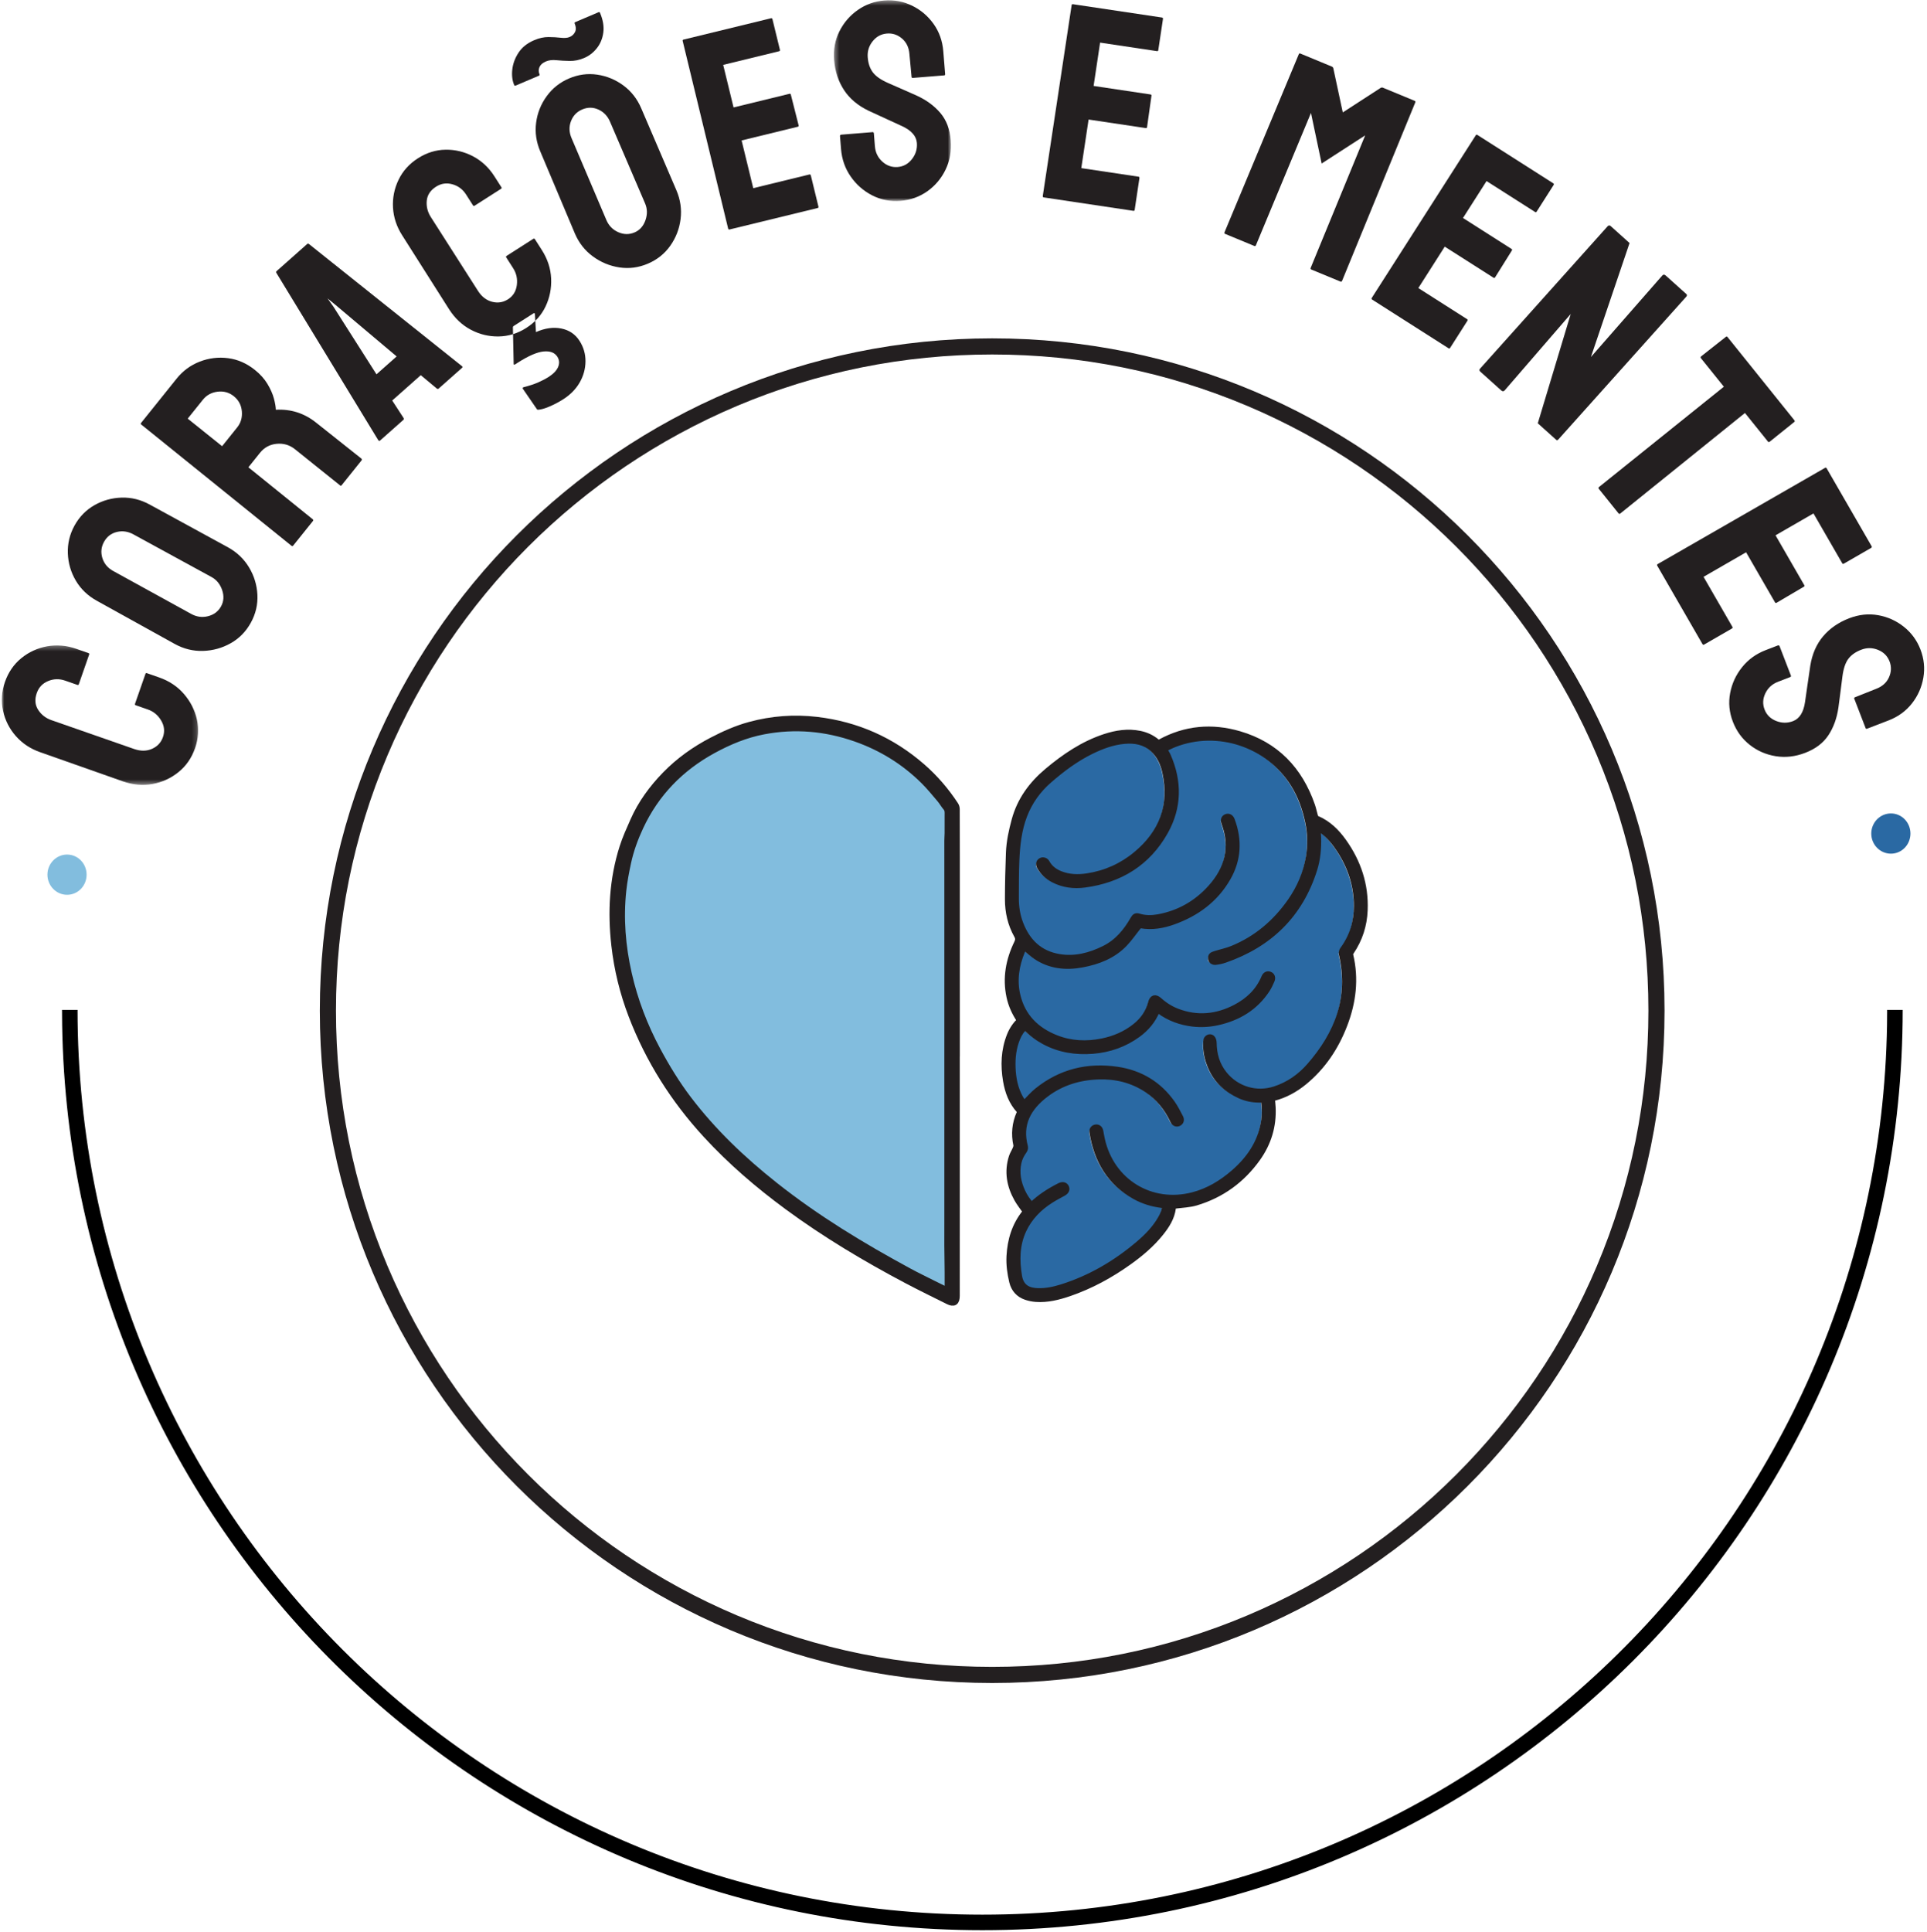 <?xml version="1.0" encoding="UTF-8"?>
<svg width="391px" height="392px" viewBox="0 0 391 392" version="1.1" xmlns="http://www.w3.org/2000/svg" xmlns:xlink="http://www.w3.org/1999/xlink">
    <title>logo-coracoes-mentes</title>
    <defs>
        <polygon id="path-1" points="0 1.31 39.834 1.31 39.834 29.593 0 29.593"></polygon>
        <polygon id="path-3" points="1.404 0.416 25.148 0.416 25.148 41.138 1.404 41.138"></polygon>
    </defs>
    <g id="Page-1" stroke="none" stroke-width="1" fill="none" fill-rule="evenodd">
        <g id="Home" transform="translate(-404, -185)">
            <g id="Group-131" transform="translate(404.371, 183.095)">
                <path d="M15.365,206.781 C15.365,308.151 97.56,390.326 198.955,390.326 C299.336,390.326 380.899,309.786 382.52,209.816 L382.545,206.781 L385.696,206.781 C385.696,309.891 302.09,393.477 198.955,393.477 C96.85,393.477 13.887,311.555 12.238,209.868 L12.213,206.781 L15.365,206.781 Z" id="Fill-121" fill="#000000" fill-rule="nonzero"></path>
                <path d="M191.812,263.767 C190.839,263.289 189.862,262.816 188.893,262.328 C187.274,261.514 185.641,260.727 184.047,259.864 C174.533,254.714 165.298,249.125 156.802,242.392 C150.302,237.244 144.327,231.566 139.29,224.949 C136.899,221.804 134.846,218.45 132.981,214.971 C130.345,210.057 128.372,204.895 127.136,199.456 C125.866,193.869 125.405,188.221 126.021,182.518 C126.224,180.633 126.587,178.76 126.985,176.905 C127.524,174.384 128.407,171.974 129.498,169.636 C132.697,162.794 137.691,157.674 144.294,154.066 C147.544,152.292 150.926,150.884 154.58,150.191 C160.947,148.981 167.178,149.537 173.272,151.677 C178.52,153.521 183.153,156.38 187.103,160.299 C188.265,161.453 189.305,162.731 190.369,163.982 C190.833,164.528 191.184,165.173 191.651,165.719 C192.049,166.186 191.996,166.696 191.992,167.228 C191.986,168.45 191.998,169.671 191.99,170.892 C191.986,171.41 191.935,171.924 191.935,172.44 C191.931,176.153 191.937,179.865 191.937,183.579 C191.939,205.358 191.939,227.137 191.937,248.918 C191.937,250.781 191.919,252.642 191.931,254.503 C191.939,256.347 191.98,258.188 191.996,260.031 C192.006,261.252 191.998,262.473 191.998,263.694 C191.935,263.718 191.874,263.744 191.812,263.767" id="Fill-1" fill="#82BDDE"></path>
                <path d="M206.862,194.267 C207.668,194.923 208.393,195.618 209.218,196.167 C212.104,198.091 215.303,198.428 218.626,197.806 C221.875,197.201 224.896,196.037 227.246,193.603 C228.271,192.542 229.104,191.295 230.04,190.147 C230.156,190.003 230.394,189.84 230.546,189.865 C232.833,190.261 235.035,189.873 237.17,189.103 C241.859,187.415 245.694,184.613 248.208,180.237 C250.376,176.468 250.563,172.507 249.051,168.45 C248.83,167.856 248.393,167.612 247.898,167.781 C247.402,167.95 247.203,168.433 247.422,169.02 C249.293,174.002 248.107,178.372 244.648,182.201 C241.79,185.357 238.244,187.372 234.027,188.132 C232.738,188.363 231.448,188.374 230.176,187.986 C229.565,187.801 229.293,187.947 228.958,188.542 C227.536,191.059 225.718,193.217 223.086,194.517 C220.236,195.925 217.224,196.73 214.009,196.201 C210.022,195.545 207.522,193.105 206.122,189.426 C205.485,187.762 205.221,186.021 205.233,184.243 C205.249,181.738 205.225,179.229 205.334,176.728 C205.468,173.6 205.793,170.487 206.931,167.535 C208.009,164.746 209.693,162.383 211.962,160.414 C214.557,158.161 217.285,156.11 220.372,154.58 C222.54,153.509 224.782,152.662 227.213,152.448 C229.315,152.26 231.292,152.599 232.921,154.072 C234.318,155.339 235.057,156.983 235.451,158.787 C236.918,165.542 234.789,171.048 229.539,175.398 C226.661,177.783 223.334,179.27 219.625,179.827 C217.809,180.101 216.002,180.056 214.261,179.376 C213.069,178.912 212.092,178.183 211.472,177.033 C211.253,176.631 210.698,176.46 210.306,176.659 C209.847,176.889 209.693,177.401 209.967,177.899 C210.621,179.087 211.582,179.961 212.774,180.582 C214.781,181.627 216.948,181.891 219.133,181.602 C226.307,180.651 231.952,177.194 235.518,170.839 C238.301,165.875 238.358,160.65 236.071,155.425 C235.876,154.986 235.6,154.584 235.311,154.076 C236.004,153.753 236.67,153.399 237.365,153.125 C246.147,149.692 256.382,153.101 261.435,161.132 C262.93,163.513 263.856,166.101 264.437,168.854 C264.939,171.251 264.985,173.638 264.575,176.009 C264.019,179.211 262.767,182.167 260.905,184.845 C257.881,189.194 254.005,192.51 249.078,194.521 C247.965,194.974 246.768,195.218 245.615,195.58 C245.33,195.669 244.967,195.779 244.831,195.998 C244.691,196.228 244.666,196.669 244.802,196.894 C244.936,197.116 245.341,197.321 245.603,197.294 C246.285,197.221 246.972,197.081 247.62,196.854 C256.68,193.696 262.879,187.695 265.783,178.469 C266.438,176.383 266.626,174.209 266.572,172.025 C266.557,171.408 266.464,170.796 266.395,170.052 C266.736,170.26 266.984,170.394 267.215,170.558 C268.72,171.623 269.858,173.033 270.849,174.563 C273.095,178.022 274.33,181.807 274.32,185.944 C274.308,189.156 273.41,192.108 271.481,194.722 C271.302,194.964 271.196,195.381 271.261,195.671 C273.327,204.462 270.425,211.827 264.705,218.346 C262.812,220.504 260.493,222.123 257.722,223.027 C253.981,224.248 249.972,223.053 247.5,219.981 C245.995,218.11 245.389,215.957 245.369,213.59 C245.365,213.265 245.233,212.844 245.007,212.639 C244.555,212.229 243.819,212.603 243.76,213.232 C243.598,215.073 243.961,216.814 244.676,218.515 C245.857,221.32 247.934,223.179 250.648,224.406 C251.862,224.953 253.142,225.207 254.472,225.223 C254.781,225.227 255.086,225.223 255.439,225.223 C255.707,226.797 255.713,228.339 255.443,229.879 C254.716,234.024 252.464,237.264 249.348,239.964 C246.931,242.059 244.23,243.694 241.114,244.509 C232.61,246.734 224.579,241.795 222.682,233.215 C222.562,232.659 222.473,232.094 222.361,231.537 C222.251,230.987 221.861,230.694 221.372,230.775 C220.87,230.857 220.572,231.251 220.659,231.803 C221.55,237.457 224.177,241.972 229.283,244.832 C230.991,245.787 232.839,246.346 234.779,246.592 C234.978,246.618 235.179,246.659 235.413,246.701 C235.364,247.682 234.992,248.509 234.537,249.304 C233.404,251.282 231.838,252.892 230.124,254.356 C225.485,258.312 220.318,261.353 214.478,263.19 C212.904,263.684 211.295,264.025 209.638,263.974 C207.889,263.923 206.277,263.36 205.879,260.971 C205.344,257.741 205.381,254.592 206.801,251.595 C208.001,249.066 209.912,247.128 212.264,245.633 C213.093,245.106 213.966,244.649 214.832,244.174 C215.415,243.855 215.638,243.402 215.408,242.924 C215.167,242.427 214.651,242.323 214.025,242.64 C211.984,243.678 210.063,244.893 208.373,246.533 C207.591,245.712 206.996,244.814 206.541,243.826 C205.673,241.959 205.31,240.021 205.755,237.977 C205.938,237.118 206.317,236.356 206.831,235.643 C207.004,235.405 207.16,235.013 207.091,234.757 C205.836,230.162 207.761,226.798 211.281,224.13 C214.405,221.761 218.01,220.66 221.912,220.526 C225.479,220.402 228.806,221.206 231.797,223.212 C234.078,224.742 235.75,226.8 236.936,229.264 C236.964,229.327 236.991,229.39 237.021,229.453 C237.291,230.009 237.761,230.217 238.234,229.997 C238.691,229.782 238.868,229.298 238.587,228.764 C238.082,227.803 237.596,226.818 236.975,225.932 C234.237,222.029 230.443,219.748 225.767,219.057 C219.755,218.171 214.261,219.502 209.484,223.35 C208.549,224.102 207.768,225.042 206.866,225.946 C206.652,225.635 206.374,225.286 206.157,224.906 C205.052,222.964 204.646,220.835 204.567,218.637 C204.495,216.635 204.725,214.667 205.485,212.79 C205.905,211.759 206.46,210.957 207.069,210.494 C208.178,211.662 209.453,212.627 210.875,213.397 C213.985,215.081 217.326,215.603 220.811,215.321 C224.173,215.051 227.262,213.956 229.986,211.969 C231.667,210.746 232.988,209.173 233.808,207.227 C233.837,207.15 233.887,207.077 233.938,206.985 C234.054,207.06 234.157,207.115 234.253,207.186 C236.294,208.678 238.61,209.515 241.094,209.805 C242.773,210 244.473,209.901 246.141,209.529 C250.347,208.59 253.796,206.518 256.185,202.865 C256.56,202.29 256.845,201.652 257.125,201.022 C257.379,200.445 257.192,199.952 256.711,199.761 C256.225,199.566 255.78,199.797 255.539,200.374 C254.387,203.137 252.348,205.071 249.748,206.427 C245.962,208.403 242.032,208.806 237.986,207.276 C236.615,206.758 235.39,205.982 234.302,205 C233.471,204.253 232.841,204.442 232.559,205.524 C232.047,207.485 230.95,209.039 229.362,210.295 C227.382,211.863 225.148,212.812 222.69,213.314 C219.495,213.966 216.349,213.82 213.316,212.619 C209.336,211.042 206.563,208.292 205.545,204.027 C204.808,200.937 205.296,197.951 206.494,195.054 C206.579,194.848 206.669,194.641 206.764,194.436 C206.791,194.375 206.829,194.318 206.862,194.267" id="Fill-3" fill="#2A69A3"></path>
                <g id="Group-7" transform="translate(0, 131.531)">
                    <mask id="mask-2" fill="white">
                        <use xlink:href="#path-1"></use>
                    </mask>
                    <g id="Clip-6"></g>
                    <path d="M39.203,22.168 C38.515,24.139 37.399,25.752 35.856,27.002 C34.314,28.253 32.555,29.058 30.581,29.415 C28.607,29.771 26.596,29.594 24.553,28.881 L7.79,22.975 C5.816,22.288 4.175,21.201 2.861,19.718 C1.549,18.235 0.677,16.523 0.247,14.584 C-0.182,12.646 -0.052,10.69 0.635,8.717 C1.325,6.746 2.428,5.141 3.947,3.9 C5.465,2.661 7.201,1.86 9.159,1.495 C11.117,1.133 13.099,1.3 15.106,2.001 L17.58,2.864 C17.724,2.915 17.771,3.012 17.72,3.154 L15.62,9.178 C15.569,9.322 15.472,9.367 15.328,9.318 L12.854,8.455 C11.67,8.041 10.516,8.071 9.385,8.542 C8.257,9.012 7.49,9.822 7.09,10.968 C6.639,12.26 6.736,13.398 7.376,14.385 C8.018,15.373 8.913,16.067 10.059,16.466 L26.842,22.319 C28.168,22.782 29.379,22.774 30.473,22.29 C31.568,21.805 32.307,21.01 32.695,19.897 C33.094,18.751 32.972,17.632 32.326,16.543 C31.682,15.452 30.786,14.708 29.637,14.308 L27.163,13.443 C27.019,13.394 26.972,13.298 27.023,13.154 L29.143,7.076 C29.192,6.935 29.291,6.887 29.434,6.937 L31.907,7.801 C33.951,8.512 35.634,9.633 36.949,11.157 C38.269,12.683 39.146,14.406 39.581,16.327 C40.017,18.249 39.89,20.196 39.203,22.168" id="Fill-5" fill="#231F20" mask="url(#mask-2)"></path>
                </g>
                <path d="M44.487,124.908 C45.037,123.909 45.11,122.812 44.706,121.615 C44.302,120.42 43.585,119.535 42.555,118.968 L26.705,110.315 C25.606,109.71 24.483,109.547 23.333,109.824 C22.183,110.102 21.314,110.774 20.729,111.837 C20.162,112.869 20.049,113.956 20.396,115.1 C20.743,116.244 21.481,117.127 22.612,117.749 L38.434,126.454 C39.531,127.058 40.674,127.21 41.859,126.907 C43.043,126.605 43.918,125.94 44.487,124.908 M50.527,128.23 C49.538,130.026 48.179,131.414 46.449,132.389 C44.72,133.366 42.85,133.888 40.841,133.953 C38.834,134.018 36.913,133.547 35.083,132.541 L19.289,123.787 C17.459,122.781 16.039,121.424 15.026,119.72 C14.014,118.015 13.47,116.166 13.395,114.175 C13.322,112.184 13.769,110.307 14.739,108.542 C15.727,106.746 17.075,105.364 18.779,104.395 C20.483,103.426 22.326,102.912 24.308,102.853 C26.292,102.796 28.197,103.27 30.027,104.277 L45.878,112.93 C47.708,113.938 49.136,115.299 50.164,117.013 C51.195,118.728 51.758,120.577 51.858,122.56 C51.959,124.543 51.514,126.434 50.527,128.23" id="Fill-8" fill="#231F20"></path>
                <path d="M44.697,92.426 L47.762,88.605 C48.499,87.687 48.812,86.6 48.702,85.342 C48.591,84.086 48.046,83.065 47.069,82.28 C46.121,81.519 45.026,81.216 43.787,81.364 C42.546,81.514 41.545,82.063 40.787,83.01 L37.72,86.831 L44.697,92.426 Z M59.108,112.602 C59.014,112.72 58.894,112.72 58.744,112.602 L28.286,88.028 C28.17,87.934 28.158,87.827 28.253,87.707 L35.455,78.733 C36.737,77.134 38.311,75.976 40.178,75.257 C42.044,74.54 43.958,74.31 45.918,74.568 C47.878,74.824 49.687,75.619 51.345,76.949 C52.443,77.829 53.297,78.782 53.908,79.808 C54.521,80.836 54.954,81.813 55.204,82.744 C55.454,83.676 55.586,84.438 55.596,85.031 C58.657,84.857 61.388,85.734 63.787,87.658 L72.931,94.919 C73.081,95.039 73.096,95.173 72.976,95.321 L68.948,100.341 C68.853,100.459 68.761,100.482 68.672,100.411 L59.473,93.034 C58.407,92.178 57.178,91.813 55.787,91.937 C54.397,92.063 53.262,92.674 52.381,93.771 L50.029,96.703 L63.058,107.225 C63.206,107.344 63.231,107.464 63.137,107.582 L59.108,112.602 Z" id="Fill-10" fill="#231F20"></path>
                <path d="M76.017,77.84 L80.109,74.213 L67.738,63.789 L66.085,62.438 L67.313,64.167 L76.017,77.84 Z M76.386,91.216 L55.702,57.257 C55.628,57.121 55.649,56.999 55.763,56.898 L61.943,51.417 C62.057,51.317 62.179,51.311 62.307,51.4 L93.348,76.174 C93.504,76.292 93.51,76.413 93.368,76.539 L88.636,80.733 C88.524,80.836 88.388,80.828 88.234,80.71 L85.006,78.016 L79.211,83.156 L81.502,86.681 C81.598,86.848 81.59,86.982 81.476,87.082 L76.746,91.277 C76.632,91.38 76.512,91.358 76.386,91.216 L76.386,91.216 Z" id="Fill-12" fill="#231F20"></path>
                <path d="M104.172,75.81 C103.978,75.932 103.874,75.911 103.856,75.741 L103.701,68.407 C103.681,68.24 103.736,68.114 103.866,68.031 L107.851,65.487 C108.011,65.385 108.115,65.408 108.164,65.556 L108.377,69.274 C110.205,68.467 111.921,68.226 113.528,68.551 C115.132,68.878 116.365,69.713 117.224,71.058 C118.041,72.336 118.443,73.725 118.429,75.221 C118.416,76.716 118.027,78.136 117.263,79.479 C116.499,80.822 115.382,81.965 113.91,82.906 C113.046,83.457 112.128,83.942 111.155,84.361 C110.182,84.779 109.39,85.003 108.779,85.033 C108.675,85.009 108.612,84.982 108.592,84.95 L105.749,80.818 C105.625,80.625 105.68,80.501 105.915,80.442 C107.079,80.149 108.072,79.818 108.897,79.45 C109.719,79.081 110.388,78.735 110.901,78.406 C111.925,77.752 112.585,77.061 112.884,76.328 C113.184,75.598 113.128,74.91 112.719,74.272 C112.187,73.439 111.263,73.085 109.943,73.207 C108.623,73.327 106.876,74.083 104.699,75.474 L104.172,75.81 Z M106.417,68.429 C104.658,69.554 102.783,70.131 100.797,70.16 C98.812,70.19 96.93,69.735 95.159,68.793 C93.387,67.854 91.917,66.47 90.753,64.648 L81.231,49.64 C80.108,47.881 79.487,46.012 79.373,44.035 C79.261,42.058 79.633,40.175 80.496,38.385 C81.357,36.597 82.669,35.139 84.43,34.015 C86.191,32.89 88.048,32.311 90.01,32.276 C91.97,32.24 93.832,32.685 95.595,33.609 C97.358,34.535 98.812,35.891 99.956,37.684 L101.366,39.891 C101.449,40.019 101.424,40.124 101.298,40.206 L95.92,43.641 C95.792,43.722 95.687,43.698 95.605,43.57 L94.194,41.362 C93.521,40.307 92.593,39.616 91.413,39.287 C90.235,38.958 89.134,39.121 88.109,39.775 C86.957,40.51 86.327,41.465 86.22,42.637 C86.114,43.808 86.388,44.907 87.042,45.931 L96.609,60.906 C97.366,62.09 98.323,62.83 99.481,63.128 C100.64,63.423 101.715,63.256 102.708,62.622 C103.73,61.968 104.327,61.013 104.495,59.758 C104.66,58.502 104.418,57.361 103.762,56.337 L102.351,54.13 C102.271,54.002 102.292,53.897 102.42,53.817 L107.847,50.35 C107.973,50.27 108.08,50.291 108.16,50.419 L109.571,52.629 C110.737,54.453 111.365,56.371 111.458,58.383 C111.551,60.398 111.174,62.295 110.327,64.075 C109.48,65.853 108.178,67.305 106.417,68.429 L106.417,68.429 Z" id="Fill-14" fill="#231F20"></path>
                <path d="M128.379,49.058 C129.427,48.613 130.164,47.793 130.585,46.604 C131.007,45.412 130.989,44.276 130.528,43.193 L123.409,26.601 C122.919,25.447 122.135,24.626 121.059,24.133 C119.984,23.643 118.886,23.633 117.767,24.11 C116.684,24.571 115.924,25.356 115.49,26.471 C115.055,27.584 115.09,28.734 115.597,29.921 L122.664,46.537 C123.155,47.689 123.959,48.514 125.078,49.008 C126.194,49.503 127.296,49.518 128.379,49.058 M131.078,55.399 C129.191,56.202 127.264,56.453 125.3,56.155 C123.336,55.854 121.544,55.111 119.924,53.922 C118.303,52.732 117.086,51.179 116.268,49.256 L109.254,32.619 C108.436,30.697 108.155,28.754 108.413,26.786 C108.671,24.821 109.384,23.033 110.556,21.42 C111.728,19.807 113.239,18.607 115.092,17.82 C116.979,17.018 118.892,16.762 120.831,17.052 C122.771,17.341 124.538,18.076 126.131,19.253 C127.727,20.431 128.935,21.983 129.752,23.905 L136.871,40.497 C137.689,42.417 137.972,44.371 137.722,46.354 C137.472,48.339 136.775,50.141 135.628,51.763 C134.482,53.384 132.965,54.597 131.078,55.399 M118.155,13.67 C117.176,14.088 116.197,14.287 115.22,14.267 C114.243,14.251 113.345,14.2 112.526,14.115 C111.704,14.031 110.997,14.113 110.404,14.367 C109.74,14.649 109.303,15.031 109.094,15.512 C108.887,15.992 108.887,16.477 109.094,16.967 C109.155,17.105 109.114,17.205 108.974,17.264 L104.256,19.271 C104.116,19.33 104.016,19.291 103.957,19.149 C103.571,18.243 103.443,17.193 103.577,16 C103.711,14.811 104.134,13.67 104.847,12.583 C105.562,11.496 106.616,10.655 108.015,10.06 C109.027,9.629 109.99,9.416 110.901,9.422 C111.811,9.426 112.646,9.474 113.406,9.562 C114.167,9.653 114.773,9.6 115.228,9.407 C115.717,9.2 116.077,8.859 116.312,8.39 C116.544,7.92 116.521,7.353 116.237,6.687 C116.178,6.549 116.217,6.449 116.357,6.39 L121.077,4.383 C121.215,4.324 121.317,4.365 121.374,4.503 C121.985,5.937 122.209,7.264 122.048,8.487 C121.888,9.712 121.451,10.775 120.742,11.673 C120.031,12.575 119.168,13.241 118.155,13.67" id="Fill-16" fill="#231F20"></path>
                <path d="M147.651,48.462 C147.504,48.498 147.407,48.425 147.364,48.24 L138.149,10.212 C138.113,10.064 138.169,9.973 138.316,9.938 L156.082,5.607 C156.23,5.57 156.327,5.645 156.372,5.83 L157.883,12.027 C157.918,12.175 157.863,12.266 157.715,12.301 L146.369,15.066 L148.473,23.7 L159.819,20.933 C159.967,20.897 160.06,20.955 160.095,21.1 L161.675,27.341 C161.712,27.489 161.655,27.579 161.507,27.617 L150.106,30.396 L152.468,40.079 L163.869,37.3 C164.017,37.263 164.113,37.338 164.159,37.523 L165.697,43.831 C165.733,43.978 165.676,44.071 165.53,44.106 L147.651,48.462 Z" id="Fill-18" fill="#231F20"></path>
                <g id="Group-22" transform="translate(167.437, 1.554)">
                    <mask id="mask-4" fill="white">
                        <use xlink:href="#path-3"></use>
                    </mask>
                    <g id="Clip-21"></g>
                    <path d="M14.895,41.101 C12.851,41.264 10.944,40.896 9.175,39.99 C7.406,39.086 5.95,37.814 4.81,36.171 C3.667,34.531 3.013,32.67 2.844,30.586 L2.633,27.975 C2.619,27.786 2.706,27.685 2.895,27.67 L9.256,27.156 C9.405,27.144 9.49,27.232 9.506,27.421 L9.717,30.033 C9.817,31.281 10.319,32.319 11.224,33.14 C12.128,33.962 13.168,34.326 14.34,34.232 C15.514,34.137 16.481,33.601 17.24,32.626 C18,31.65 18.331,30.557 18.232,29.346 C18.12,27.945 17.113,26.807 15.215,25.933 C14.58,25.641 13.591,25.186 12.248,24.572 C10.903,23.957 9.636,23.374 8.448,22.821 C6.267,21.777 4.601,20.381 3.451,18.624 C2.3,16.87 1.632,14.839 1.445,12.529 C1.274,10.41 1.632,8.466 2.519,6.7 C3.405,4.933 4.65,3.492 6.256,2.369 C7.859,1.251 9.646,0.611 11.616,0.453 C13.623,0.292 15.508,0.644 17.275,1.511 C19.04,2.377 20.492,3.614 21.63,5.217 C22.769,6.82 23.423,8.663 23.592,10.743 L23.967,15.399 C23.978,15.55 23.909,15.633 23.758,15.645 L17.399,16.157 C17.245,16.169 17.165,16.1 17.153,15.948 L16.719,11.298 C16.613,9.973 16.109,8.929 15.211,8.163 C14.31,7.397 13.292,7.06 12.155,7.153 C10.983,7.247 10.014,7.773 9.254,8.728 C8.493,9.685 8.162,10.769 8.259,11.98 C8.359,13.228 8.708,14.248 9.307,15.038 C9.904,15.828 10.932,16.545 12.394,17.189 C12.593,17.287 12.977,17.457 13.55,17.697 C14.121,17.935 14.744,18.209 15.417,18.516 C16.089,18.825 16.692,19.091 17.224,19.314 C17.756,19.538 18.083,19.684 18.203,19.749 C20.181,20.657 21.78,21.832 23.001,23.276 C24.223,24.721 24.924,26.559 25.105,28.792 C25.278,30.949 24.932,32.93 24.069,34.732 C23.204,36.536 21.969,38.007 20.368,39.145 C18.762,40.283 16.94,40.935 14.895,41.101" id="Fill-20" fill="#231F20" mask="url(#mask-4)"></path>
                </g>
                <path d="M211.402,41.952 C211.253,41.929 211.191,41.826 211.219,41.637 L217.07,2.949 C217.093,2.8 217.178,2.735 217.33,2.758 L235.415,5.464 C235.564,5.486 235.625,5.592 235.598,5.779 L234.652,12.087 C234.631,12.239 234.544,12.302 234.394,12.28 L222.845,10.551 L221.529,19.338 L233.078,21.067 C233.228,21.089 233.291,21.176 233.27,21.325 L232.373,27.698 C232.35,27.85 232.263,27.913 232.113,27.889 L220.509,26.154 L219.031,36.011 L230.638,37.748 C230.788,37.769 230.849,37.876 230.821,38.063 L229.86,44.485 C229.836,44.635 229.749,44.698 229.6,44.676 L211.402,41.952 Z" id="Fill-23" fill="#231F20"></path>
                <path d="M248.206,49.35 C248.066,49.293 248.033,49.177 248.104,48.999 L263.169,12.887 C263.228,12.748 263.327,12.706 263.469,12.763 L269.89,15.42 C270.03,15.477 270.125,15.599 270.172,15.782 L272.089,24.711 L279.753,19.745 C279.915,19.648 280.066,19.629 280.208,19.686 L286.683,22.364 C286.823,22.423 286.864,22.522 286.807,22.661 L271.953,58.862 C271.88,59.037 271.771,59.096 271.634,59.037 L265.685,56.578 C265.543,56.52 265.509,56.404 265.582,56.227 L276.635,29.365 L267.798,35.078 L265.633,24.816 L254.474,51.634 C254.401,51.81 254.295,51.867 254.155,51.81 L248.206,49.35 Z" id="Fill-25" fill="#231F20"></path>
                <path d="M278.031,62.671 C277.905,62.588 277.891,62.468 277.991,62.307 L299.079,29.344 C299.159,29.216 299.262,29.192 299.394,29.275 L314.814,39.102 C314.94,39.182 314.954,39.305 314.849,39.464 L311.422,44.842 C311.339,44.97 311.233,44.994 311.107,44.911 L301.259,38.637 L296.48,46.128 L306.33,52.405 C306.46,52.485 306.479,52.592 306.399,52.72 L302.989,58.177 C302.904,58.305 302.8,58.327 302.674,58.246 L292.777,51.94 L287.419,60.345 L297.314,66.651 C297.442,66.734 297.454,66.854 297.355,67.013 L293.863,72.488 C293.78,72.618 293.675,72.64 293.547,72.559 L278.031,62.671 Z" id="Fill-27" fill="#231F20"></path>
                <path d="M300.003,77.306 C299.777,77.103 299.753,76.902 299.93,76.705 L325.816,47.817 C326.021,47.592 326.236,47.58 326.462,47.783 L330.276,51.21 L322.434,74.334 L336.92,57.791 C337.123,57.565 337.351,57.567 337.606,57.795 L341.801,61.563 C341.971,61.714 341.953,61.905 341.75,62.13 L315.825,91.06 C315.673,91.229 315.526,91.251 315.386,91.125 L311.657,87.775 L318.338,65.6 L304.926,81.116 C304.723,81.343 304.494,81.341 304.24,81.112 L300.003,77.306 Z" id="Fill-29" fill="#231F20"></path>
                <path d="M324.018,101.048 C323.92,100.93 323.949,100.812 324.095,100.692 L349.41,80.358 L344.769,74.586 C344.653,74.438 344.664,74.305 344.816,74.186 L349.825,70.236 C349.942,70.139 350.05,70.151 350.144,70.269 L363.703,87.141 C363.823,87.288 363.823,87.411 363.703,87.505 L358.729,91.501 C358.583,91.621 358.459,91.619 358.367,91.501 L353.69,85.685 L328.413,106.064 C328.263,106.184 328.145,106.182 328.051,106.064 L324.018,101.048 Z" id="Fill-31" fill="#231F20"></path>
                <path d="M335.887,116.654 C335.813,116.522 335.856,116.408 336.019,116.316 L369.95,96.813 C370.082,96.738 370.186,96.764 370.261,96.896 L379.401,112.733 C379.474,112.865 379.429,112.978 379.266,113.074 L373.74,116.26 C373.606,116.335 373.506,116.308 373.431,116.176 L367.594,106.063 L359.896,110.502 L365.729,120.617 C365.806,120.747 365.78,120.851 365.646,120.928 L360.099,124.193 C359.969,124.268 359.864,124.24 359.79,124.108 L353.923,113.946 L345.288,118.925 L351.152,129.089 C351.227,129.221 351.185,129.333 351.02,129.428 L345.392,132.673 C345.262,132.748 345.158,132.72 345.081,132.588 L335.887,116.654 Z" id="Fill-33" fill="#231F20"></path>
                <path d="M351.239,148.322 C350.502,146.407 350.317,144.475 350.683,142.524 C351.049,140.57 351.859,138.815 353.11,137.256 C354.361,135.696 355.958,134.54 357.91,133.79 L360.355,132.848 C360.532,132.779 360.654,132.833 360.723,133.012 L363.016,138.963 C363.071,139.105 363.01,139.211 362.833,139.278 L360.388,140.22 C359.218,140.671 358.367,141.446 357.836,142.545 C357.302,143.646 357.249,144.745 357.672,145.844 C358.094,146.941 358.882,147.717 360.032,148.17 C361.182,148.621 362.325,148.629 363.459,148.193 C364.771,147.687 365.577,146.399 365.88,144.332 C365.979,143.642 366.135,142.565 366.343,141.1 C366.552,139.637 366.753,138.258 366.948,136.962 C367.33,134.577 368.199,132.582 369.558,130.981 C370.913,129.38 372.674,128.165 374.835,127.332 C376.821,126.568 378.785,126.361 380.731,126.71 C382.675,127.058 384.413,127.844 385.943,129.067 C387.472,130.288 388.591,131.82 389.302,133.664 C390.025,135.54 390.222,137.449 389.891,139.387 C389.558,141.324 388.784,143.067 387.568,144.613 C386.353,146.159 384.771,147.309 382.823,148.06 L378.464,149.737 C378.322,149.793 378.223,149.749 378.168,149.607 L375.875,143.654 C375.82,143.514 375.864,143.416 376.005,143.361 L380.345,141.63 C381.584,141.151 382.445,140.371 382.924,139.292 C383.402,138.213 383.438,137.141 383.03,136.078 C382.604,134.979 381.826,134.201 380.694,133.742 C379.561,133.284 378.426,133.274 377.294,133.711 C376.124,134.16 375.245,134.782 374.656,135.58 C374.067,136.375 373.671,137.567 373.468,139.15 C373.431,139.369 373.376,139.786 373.309,140.403 C373.24,141.017 373.153,141.691 373.051,142.423 C372.946,143.156 372.862,143.808 372.797,144.383 C372.733,144.958 372.686,145.31 372.657,145.444 C372.347,147.597 371.674,149.464 370.634,151.045 C369.594,152.625 368.028,153.818 365.938,154.623 C363.918,155.401 361.919,155.63 359.945,155.313 C357.971,154.996 356.21,154.23 354.664,153.014 C353.118,151.799 351.977,150.236 351.239,148.322" id="Fill-35" fill="#231F20"></path>
                <path d="M383.312,175.088 C381.1,175.088 379.323,173.248 379.323,171.007 C379.323,168.764 381.1,166.925 383.312,166.925 C385.522,166.925 387.269,168.764 387.269,171.007 C387.269,173.248 385.522,175.088 383.312,175.088" id="Fill-117" fill="#2A69A3"></path>
                <path d="M13.243,183.43 C11.031,183.43 9.254,181.59 9.254,179.349 C9.254,177.106 11.031,175.267 13.243,175.267 C15.455,175.267 17.2,177.106 17.2,179.349 C17.2,181.59 15.455,183.43 13.243,183.43" id="Fill-119" fill="#82BDDE"></path>
                <path d="M200.949,70.546 C125.602,70.546 64.523,131.609 64.523,206.935 C64.523,282.263 125.602,343.327 200.949,343.327 C276.296,343.327 337.375,282.263 337.375,206.935 C337.375,131.609 276.296,70.546 200.949,70.546 M200.949,73.819 C218.926,73.819 236.363,77.338 252.778,84.278 C260.665,87.614 268.275,91.744 275.394,96.551 C282.446,101.313 289.076,106.782 295.102,112.806 C301.128,118.832 306.598,125.461 311.363,132.511 C316.171,139.627 320.302,147.234 323.639,155.121 C330.581,171.53 334.101,188.963 334.101,206.935 C334.101,224.908 330.581,242.342 323.639,258.751 C320.302,266.638 316.171,274.246 311.363,281.361 C306.598,288.411 301.128,295.04 295.102,301.064 C289.076,307.091 282.446,312.56 275.394,317.323 C268.275,322.131 260.665,326.258 252.778,329.596 C236.363,336.534 218.926,340.056 200.949,340.056 C182.972,340.056 165.535,336.534 149.12,329.596 C141.233,326.258 133.624,322.131 126.505,317.323 C119.452,312.56 112.822,307.091 106.796,301.064 C100.77,295.04 95.298,288.411 90.535,281.361 C85.727,274.246 81.596,266.638 78.259,258.751 C71.317,242.342 67.797,224.908 67.797,206.935 C67.797,188.963 71.317,171.53 78.259,155.121 C81.596,147.234 85.727,139.627 90.535,132.511 C95.298,125.461 100.77,118.832 106.796,112.806 C112.822,106.782 119.452,101.313 126.505,96.551 C133.624,91.744 141.233,87.614 149.12,84.278 C165.535,77.338 182.972,73.819 200.949,73.819" id="Fill-121" fill="#231F20"></path>
                <path d="M207.434,194.076 C207.402,194.128 207.363,194.185 207.335,194.246 C207.243,194.45 207.152,194.657 207.065,194.864 C205.868,197.761 205.379,200.746 206.116,203.836 C207.134,208.102 209.908,210.851 213.889,212.429 C216.923,213.63 220.066,213.776 223.262,213.124 C225.72,212.622 227.954,211.672 229.933,210.105 C231.521,208.848 232.618,207.295 233.13,205.333 C233.412,204.252 234.043,204.063 234.874,204.809 C235.963,205.792 237.186,206.568 238.557,207.086 C242.605,208.616 246.533,208.212 250.319,206.237 C252.92,204.88 254.958,202.946 256.111,200.183 C256.351,199.606 256.796,199.376 257.283,199.571 C257.763,199.762 257.953,200.254 257.696,200.831 C257.417,201.461 257.131,202.099 256.757,202.674 C254.367,206.328 250.918,208.399 246.715,209.339 C245.044,209.711 243.346,209.809 241.666,209.615 C239.182,209.325 236.867,208.488 234.827,206.995 C234.73,206.924 234.626,206.869 234.509,206.794 C234.458,206.887 234.411,206.96 234.379,207.037 C233.56,208.982 232.238,210.556 230.56,211.779 C227.836,213.766 224.745,214.861 221.382,215.131 C217.898,215.412 214.557,214.89 211.446,213.207 C210.026,212.437 208.75,211.472 207.643,210.304 C207.032,210.767 206.476,211.568 206.057,212.6 C205.297,214.477 205.066,216.444 205.139,218.447 C205.218,220.645 205.624,222.774 206.729,224.716 C206.945,225.096 207.223,225.444 207.438,225.755 C208.34,224.851 209.122,223.912 210.056,223.16 C214.833,219.312 220.326,217.98 226.338,218.867 C231.015,219.558 234.811,221.838 237.547,225.742 C238.167,226.628 238.654,227.612 239.16,228.573 C239.44,229.107 239.263,229.592 238.806,229.806 C238.333,230.027 237.864,229.818 237.592,229.263 C237.563,229.2 237.537,229.137 237.507,229.074 C236.322,226.61 234.651,224.552 232.368,223.022 C229.378,221.015 226.051,220.212 222.483,220.336 C218.581,220.47 214.976,221.57 211.852,223.94 C208.332,226.608 206.409,229.972 207.662,234.566 C207.733,234.822 207.578,235.214 207.404,235.452 C206.888,236.165 206.512,236.927 206.327,237.786 C205.882,239.83 206.246,241.768 207.113,243.635 C207.57,244.624 208.163,245.522 208.945,246.343 C210.635,244.702 212.555,243.487 214.596,242.45 C215.223,242.132 215.739,242.237 215.979,242.733 C216.209,243.212 215.987,243.665 215.404,243.984 C214.539,244.458 213.664,244.915 212.835,245.443 C210.483,246.938 208.572,248.876 207.373,251.404 C205.952,254.402 205.915,257.551 206.451,260.78 C206.849,263.169 208.46,263.732 210.209,263.784 C211.866,263.835 213.477,263.494 215.049,263 C220.89,261.162 226.057,258.122 230.696,254.165 C232.41,252.702 233.976,251.091 235.108,249.114 C235.565,248.318 235.936,247.491 235.985,246.51 C235.75,246.469 235.551,246.428 235.35,246.402 C233.41,246.156 231.562,245.597 229.855,244.641 C224.749,241.782 222.121,237.266 221.231,231.612 C221.144,231.061 221.443,230.667 221.944,230.584 C222.434,230.503 222.822,230.797 222.933,231.346 C223.045,231.904 223.133,232.469 223.256,233.024 C225.151,241.605 233.184,246.544 241.686,244.318 C244.802,243.503 247.502,241.869 249.921,239.773 C253.038,237.073 255.287,233.834 256.014,229.688 C256.284,228.148 256.278,226.606 256.01,225.033 C255.66,225.033 255.352,225.037 255.043,225.033 C253.713,225.017 252.433,224.763 251.22,224.215 C248.505,222.988 246.429,221.129 245.249,218.325 C244.532,216.623 244.171,214.883 244.333,213.041 C244.39,212.413 245.127,212.039 245.58,212.448 C245.806,212.653 245.936,213.075 245.94,213.4 C245.96,215.767 246.567,217.919 248.072,219.79 C250.544,222.862 254.553,224.058 258.295,222.837 C261.065,221.933 263.385,220.314 265.278,218.156 C270.997,211.637 273.898,204.272 271.834,195.48 C271.767,195.191 271.873,194.773 272.053,194.531 C273.981,191.918 274.881,188.966 274.891,185.754 C274.901,181.616 273.666,177.831 271.422,174.373 C270.432,172.843 269.293,171.433 267.786,170.367 C267.556,170.204 267.309,170.07 266.967,169.861 C267.036,170.606 267.128,171.218 267.144,171.834 C267.197,174.018 267.01,176.193 266.354,178.278 C263.452,187.505 257.251,193.505 248.194,196.664 C247.546,196.891 246.856,197.03 246.175,197.103 C245.913,197.131 245.507,196.926 245.373,196.703 C245.239,196.479 245.263,196.038 245.405,195.807 C245.539,195.589 245.903,195.478 246.187,195.39 C247.339,195.027 248.537,194.783 249.65,194.33 C254.576,192.32 258.455,189.003 261.477,184.655 C263.338,181.977 264.591,179.021 265.146,175.818 C265.556,173.447 265.513,171.06 265.009,168.664 C264.427,165.911 263.502,163.323 262.006,160.942 C256.954,152.911 246.72,149.502 237.939,152.935 C237.242,153.208 236.576,153.563 235.884,153.886 C236.172,154.394 236.45,154.796 236.643,155.235 C238.932,160.459 238.873,165.684 236.089,170.649 C232.526,177.004 226.878,180.46 219.704,181.411 C217.519,181.701 215.355,181.437 213.345,180.391 C212.154,179.771 211.192,178.897 210.538,177.709 C210.264,177.211 210.418,176.699 210.877,176.468 C211.271,176.269 211.825,176.441 212.043,176.842 C212.666,177.993 213.643,178.721 214.833,179.186 C216.574,179.865 218.38,179.911 220.196,179.637 C223.908,179.08 227.233,177.593 230.111,175.208 C235.36,170.858 237.49,165.351 236.022,158.596 C235.63,156.792 234.892,155.148 233.495,153.882 C231.866,152.409 229.888,152.07 227.784,152.257 C225.354,152.472 223.112,153.319 220.945,154.39 C217.856,155.92 215.13,157.97 212.534,160.223 C210.266,162.192 208.58,164.556 207.503,167.344 C206.364,170.296 206.039,173.41 205.905,176.537 C205.797,179.038 205.82,181.547 205.805,184.052 C205.793,185.831 206.057,187.572 206.693,189.236 C208.094,192.914 210.595,195.354 214.58,196.01 C217.795,196.54 220.807,195.734 223.659,194.326 C226.291,193.027 228.107,190.868 229.53,188.351 C229.864,187.757 230.138,187.611 230.747,187.796 C232.021,188.184 233.31,188.172 234.598,187.942 C238.815,187.182 242.363,185.167 245.219,182.01 C248.68,178.182 249.864,173.812 247.993,168.829 C247.774,168.242 247.973,167.76 248.47,167.59 C248.964,167.421 249.401,167.665 249.622,168.26 C251.135,172.317 250.948,176.277 248.781,180.047 C246.265,184.423 242.43,187.225 237.742,188.913 C235.607,189.683 233.404,190.071 231.119,189.675 C230.968,189.649 230.727,189.813 230.611,189.956 C229.675,191.105 228.842,192.351 227.818,193.413 C225.47,195.847 222.446,197.011 219.198,197.615 C215.875,198.238 212.676,197.901 209.792,195.977 C208.966,195.427 208.239,194.732 207.434,194.076 M257.758,224.796 C257.811,225.393 257.884,225.974 257.911,226.557 C258.096,230.377 257.027,233.841 254.817,236.935 C251.679,241.327 247.518,244.358 242.345,245.908 C241.022,246.306 239.592,246.353 238.207,246.526 C237.858,246.567 237.714,246.642 237.665,247.024 C237.411,248.962 236.398,250.546 235.211,252.03 C233.351,254.36 231.094,256.263 228.679,257.984 C224.958,260.637 220.978,262.807 216.651,264.3 C214.435,265.062 212.173,265.641 209.8,265.467 C209.118,265.418 208.425,265.274 207.779,265.054 C206.277,264.54 205.328,263.457 204.958,261.923 C204.55,260.223 204.314,258.492 204.404,256.741 C204.579,253.474 205.484,250.457 207.57,247.867 C207.623,247.802 207.666,247.729 207.69,247.694 C207.095,246.833 206.449,246.038 205.956,245.155 C204.442,242.45 203.918,239.592 204.889,236.575 C205.074,236.006 205.421,235.492 205.655,234.936 C205.754,234.702 205.842,234.409 205.793,234.174 C205.312,231.953 205.521,229.814 206.437,227.735 C206.504,227.585 206.508,227.303 206.411,227.197 C204.851,225.486 204.081,223.412 203.703,221.182 C203.173,218.049 203.281,214.951 204.473,211.952 C204.93,210.798 205.61,209.788 206.504,208.902 C205.488,207.419 204.773,205.837 204.402,204.112 C203.583,200.284 204.264,196.658 205.945,193.188 C206.207,192.641 206.244,192.249 205.927,191.686 C204.644,189.409 204.085,186.914 204.089,184.322 C204.095,181.179 204.17,178.034 204.292,174.891 C204.379,172.64 204.857,170.444 205.448,168.27 C206.553,164.205 208.897,161.001 212.098,158.311 C215.624,155.351 219.375,152.81 223.782,151.357 C226.108,150.589 228.484,150.221 230.928,150.721 C232.203,150.981 233.355,151.513 234.362,152.342 C234.58,152.521 234.738,152.588 235.031,152.428 C240.153,149.62 245.564,149.167 251.099,150.782 C258.583,152.966 263.374,158.015 265.903,165.304 C266.151,166.019 266.289,166.771 266.508,167.496 C266.561,167.669 266.697,167.88 266.852,167.945 C269.159,168.928 270.867,170.615 272.287,172.614 C275.252,176.783 276.794,181.413 276.585,186.559 C276.461,189.629 275.553,192.463 273.82,195.02 C273.707,195.187 273.605,195.441 273.648,195.62 C274.814,200.5 274.229,205.239 272.447,209.859 C270.696,214.402 268.07,218.356 264.27,221.464 C262.428,222.969 260.381,224.095 258.065,224.692 C257.966,224.717 257.874,224.757 257.758,224.796" id="Fill-123" fill="#231F20"></path>
                <path d="M207.434,194.076 C207.402,194.128 207.363,194.185 207.335,194.246 C207.243,194.45 207.152,194.657 207.065,194.864 C205.868,197.761 205.379,200.746 206.116,203.836 C207.134,208.102 209.908,210.851 213.889,212.429 C216.923,213.63 220.066,213.776 223.262,213.124 C225.72,212.622 227.954,211.672 229.933,210.105 C231.521,208.848 232.618,207.295 233.13,205.333 C233.412,204.252 234.043,204.063 234.874,204.809 C235.963,205.792 237.186,206.568 238.557,207.086 C242.603,208.616 246.533,208.212 250.319,206.237 C252.92,204.88 254.958,202.946 256.111,200.183 C256.351,199.606 256.796,199.376 257.283,199.571 C257.763,199.762 257.951,200.254 257.696,200.831 C257.417,201.461 257.131,202.099 256.757,202.674 C254.367,206.328 250.918,208.399 246.715,209.339 C245.044,209.711 243.346,209.809 241.666,209.615 C239.182,209.325 236.867,208.488 234.827,206.995 C234.73,206.924 234.626,206.869 234.509,206.794 C234.458,206.887 234.411,206.96 234.379,207.037 C233.56,208.982 232.238,210.556 230.56,211.779 C227.836,213.766 224.745,214.861 221.382,215.131 C217.898,215.412 214.557,214.89 211.446,213.207 C210.026,212.437 208.75,211.472 207.643,210.304 C207.032,210.767 206.476,211.568 206.057,212.6 C205.297,214.477 205.066,216.444 205.139,218.447 C205.218,220.645 205.624,222.774 206.729,224.716 C206.945,225.096 207.223,225.444 207.438,225.755 C208.34,224.851 209.122,223.912 210.056,223.16 C214.833,219.312 220.326,217.98 226.338,218.867 C231.015,219.558 234.811,221.838 237.547,225.742 C238.167,226.628 238.654,227.612 239.16,228.573 C239.44,229.107 239.263,229.592 238.806,229.806 C238.333,230.027 237.864,229.818 237.592,229.263 C237.563,229.2 237.537,229.137 237.507,229.074 C236.322,226.61 234.651,224.552 232.368,223.022 C229.378,221.015 226.051,220.212 222.483,220.336 C218.581,220.47 214.976,221.57 211.852,223.94 C208.332,226.608 206.408,229.972 207.662,234.566 C207.733,234.822 207.578,235.214 207.404,235.452 C206.888,236.165 206.512,236.927 206.327,237.786 C205.882,239.83 206.246,241.768 207.113,243.635 C207.57,244.624 208.163,245.522 208.945,246.343 C210.635,244.702 212.555,243.487 214.596,242.45 C215.223,242.132 215.739,242.237 215.979,242.733 C216.209,243.212 215.987,243.665 215.404,243.984 C214.539,244.458 213.664,244.915 212.835,245.443 C210.483,246.938 208.572,248.876 207.373,251.404 C205.952,254.402 205.915,257.551 206.451,260.78 C206.849,263.169 208.46,263.732 210.209,263.784 C211.866,263.835 213.477,263.494 215.049,263 C220.89,261.162 226.057,258.122 230.696,254.165 C232.41,252.702 233.976,251.091 235.108,249.114 C235.565,248.318 235.936,247.491 235.985,246.51 C235.75,246.469 235.551,246.428 235.35,246.402 C233.41,246.156 231.562,245.597 229.855,244.641 C224.749,241.782 222.121,237.266 221.231,231.612 C221.144,231.061 221.443,230.667 221.944,230.584 C222.434,230.503 222.822,230.797 222.933,231.346 C223.045,231.904 223.133,232.469 223.256,233.024 C225.151,241.605 233.184,246.544 241.686,244.318 C244.802,243.503 247.502,241.869 249.921,239.773 C253.038,237.073 255.287,233.834 256.014,229.688 C256.284,228.148 256.278,226.606 256.01,225.033 C255.66,225.033 255.352,225.037 255.043,225.033 C253.713,225.017 252.433,224.763 251.22,224.215 C248.505,222.988 246.429,221.129 245.249,218.325 C244.532,216.623 244.171,214.883 244.333,213.041 C244.39,212.413 245.127,212.039 245.58,212.448 C245.804,212.653 245.936,213.075 245.94,213.4 C245.96,215.767 246.567,217.919 248.072,219.79 C250.544,222.862 254.553,224.058 258.295,222.837 C261.065,221.933 263.385,220.314 265.278,218.156 C270.997,211.637 273.898,204.272 271.834,195.48 C271.767,195.191 271.873,194.773 272.053,194.531 C273.981,191.918 274.881,188.966 274.891,185.754 C274.901,181.616 273.666,177.831 271.422,174.373 C270.432,172.843 269.293,171.433 267.786,170.367 C267.556,170.204 267.307,170.07 266.967,169.861 C267.036,170.606 267.128,171.218 267.144,171.834 C267.197,174.018 267.01,176.193 266.354,178.278 C263.452,187.505 257.251,193.505 248.194,196.664 C247.546,196.891 246.856,197.03 246.175,197.103 C245.913,197.131 245.507,196.926 245.373,196.703 C245.239,196.479 245.263,196.038 245.405,195.807 C245.539,195.589 245.903,195.478 246.187,195.39 C247.339,195.027 248.537,194.783 249.65,194.33 C254.576,192.32 258.455,189.003 261.477,184.655 C263.338,181.977 264.591,179.021 265.146,175.818 C265.556,173.447 265.513,171.06 265.009,168.664 C264.427,165.911 263.502,163.323 262.006,160.942 C256.954,152.911 246.72,149.502 237.939,152.935 C237.242,153.208 236.576,153.563 235.884,153.886 C236.172,154.394 236.448,154.796 236.643,155.235 C238.932,160.459 238.873,165.684 236.089,170.649 C232.526,177.004 226.878,180.46 219.704,181.411 C217.519,181.701 215.353,181.437 213.345,180.391 C212.154,179.771 211.192,178.897 210.538,177.709 C210.264,177.211 210.418,176.699 210.877,176.468 C211.271,176.269 211.825,176.441 212.043,176.842 C212.666,177.993 213.643,178.721 214.833,179.186 C216.574,179.865 218.38,179.911 220.196,179.637 C223.908,179.08 227.233,177.593 230.111,175.208 C235.36,170.858 237.49,165.351 236.022,158.596 C235.63,156.792 234.892,155.148 233.493,153.882 C231.866,152.409 229.888,152.07 227.784,152.257 C225.354,152.472 223.112,153.319 220.945,154.39 C217.856,155.92 215.13,157.97 212.534,160.223 C210.266,162.192 208.58,164.556 207.503,167.344 C206.364,170.296 206.039,173.41 205.905,176.537 C205.797,179.038 205.82,181.547 205.805,184.052 C205.793,185.831 206.057,187.572 206.693,189.236 C208.094,192.914 210.593,195.354 214.58,196.01 C217.795,196.54 220.807,195.734 223.659,194.326 C226.291,193.027 228.107,190.868 229.53,188.351 C229.864,187.757 230.138,187.611 230.747,187.796 C232.021,188.184 233.31,188.172 234.598,187.942 C238.815,187.182 242.363,185.167 245.219,182.01 C248.68,178.182 249.864,173.812 247.993,168.829 C247.774,168.242 247.973,167.76 248.47,167.59 C248.964,167.421 249.401,167.665 249.622,168.26 C251.135,172.317 250.948,176.277 248.781,180.047 C246.265,184.423 242.43,187.225 237.742,188.913 C235.607,189.683 233.404,190.071 231.119,189.675 C230.968,189.649 230.727,189.813 230.611,189.956 C229.675,191.105 228.842,192.351 227.818,193.413 C225.47,195.847 222.446,197.011 219.198,197.615 C215.875,198.238 212.676,197.901 209.792,195.977 C208.966,195.427 208.239,194.732 207.434,194.076 Z M257.758,224.796 C257.811,225.393 257.884,225.974 257.911,226.557 C258.096,230.377 257.027,233.841 254.817,236.935 C251.679,241.327 247.518,244.358 242.345,245.908 C241.022,246.306 239.592,246.353 238.207,246.526 C237.858,246.567 237.714,246.642 237.665,247.024 C237.411,248.962 236.398,250.546 235.211,252.03 C233.351,254.36 231.094,256.263 228.679,257.984 C224.958,260.637 220.978,262.807 216.651,264.3 C214.435,265.062 212.173,265.641 209.8,265.467 C209.116,265.418 208.425,265.274 207.779,265.054 C206.277,264.54 205.328,263.457 204.958,261.923 C204.55,260.223 204.314,258.492 204.404,256.741 C204.579,253.474 205.484,250.457 207.57,247.867 C207.623,247.802 207.666,247.729 207.69,247.694 C207.095,246.833 206.449,246.038 205.956,245.155 C204.442,242.45 203.918,239.592 204.889,236.575 C205.074,236.006 205.421,235.492 205.655,234.936 C205.754,234.702 205.842,234.409 205.793,234.174 C205.312,231.953 205.521,229.814 206.437,227.735 C206.504,227.585 206.508,227.303 206.411,227.197 C204.851,225.486 204.081,223.412 203.703,221.182 C203.173,218.049 203.281,214.951 204.473,211.952 C204.93,210.798 205.61,209.788 206.504,208.902 C205.488,207.419 204.773,205.837 204.402,204.112 C203.583,200.284 204.264,196.658 205.945,193.188 C206.207,192.641 206.244,192.249 205.927,191.686 C204.644,189.409 204.085,186.914 204.089,184.322 C204.095,181.179 204.17,178.034 204.292,174.891 C204.379,172.64 204.857,170.444 205.448,168.27 C206.553,164.205 208.897,161.001 212.098,158.311 C215.624,155.351 219.375,152.81 223.782,151.357 C226.106,150.589 228.484,150.221 230.928,150.721 C232.203,150.981 233.355,151.513 234.362,152.342 C234.58,152.521 234.738,152.588 235.031,152.428 C240.153,149.62 245.564,149.167 251.099,150.782 C258.583,152.966 263.374,158.015 265.903,165.304 C266.151,166.019 266.289,166.771 266.508,167.496 C266.561,167.669 266.697,167.88 266.852,167.945 C269.159,168.928 270.867,170.615 272.287,172.614 C275.252,176.783 276.794,181.413 276.583,186.559 C276.461,189.629 275.553,192.463 273.82,195.02 C273.707,195.187 273.605,195.441 273.648,195.62 C274.814,200.5 274.229,205.239 272.447,209.859 C270.696,214.402 268.07,218.356 264.27,221.464 C262.428,222.969 260.381,224.095 258.065,224.692 C257.966,224.717 257.874,224.757 257.758,224.796 Z" id="Stroke-125" stroke="#231F20" stroke-width="1.108"></path>
                <path d="M191.812,263.767 C191.874,263.744 191.935,263.718 191.998,263.694 C191.998,262.473 192.006,261.252 191.996,260.031 C191.98,258.188 191.939,256.347 191.931,254.503 C191.919,252.642 191.937,250.781 191.937,248.918 C191.939,227.137 191.939,205.358 191.937,183.579 C191.937,179.865 191.931,176.153 191.935,172.44 C191.935,171.924 191.986,171.41 191.99,170.892 C191.998,169.671 191.986,168.45 191.992,167.228 C191.996,166.696 192.049,166.186 191.651,165.719 C191.184,165.173 190.833,164.528 190.369,163.982 C189.305,162.731 188.265,161.453 187.103,160.299 C183.153,156.38 178.52,153.521 173.272,151.677 C167.178,149.537 160.947,148.981 154.58,150.191 C150.926,150.884 147.544,152.292 144.294,154.066 C137.691,157.674 132.697,162.794 129.498,169.636 C128.407,171.974 127.524,174.384 126.985,176.905 C126.587,178.76 126.224,180.633 126.021,182.518 C125.405,188.221 125.866,193.869 127.136,199.456 C128.372,204.895 130.345,210.057 132.981,214.971 C134.846,218.45 136.899,221.804 139.29,224.949 C144.327,231.566 150.302,237.244 156.802,242.392 C165.298,249.125 174.533,254.714 184.047,259.864 C185.641,260.727 187.274,261.514 188.893,262.328 C189.862,262.816 190.839,263.289 191.812,263.767 L191.812,263.767 Z M193.682,215.526 L193.682,250.632 C193.682,255.35 193.682,260.067 193.678,264.783 C193.678,266.065 193.168,266.394 192.033,265.827 C189.252,264.437 186.453,263.08 183.705,261.628 C175.268,257.172 167.089,252.292 159.395,246.63 C153.467,242.264 147.903,237.488 142.917,232.059 C136.379,224.945 131.297,216.918 127.838,207.889 C126.081,203.304 124.92,198.56 124.367,193.682 C123.603,186.947 123.951,180.284 126.02,173.791 C126.605,171.956 127.412,170.187 128.192,168.421 C129.745,164.904 131.982,161.851 134.655,159.106 C137.417,156.27 140.596,154.007 144.103,152.178 C146.561,150.896 149.075,149.771 151.76,149.042 C156.233,147.823 160.768,147.485 165.371,148.028 C173.467,148.985 180.59,152.148 186.732,157.505 C189.327,159.768 191.547,162.361 193.432,165.238 C193.583,165.469 193.672,165.784 193.674,166.06 C193.694,169.48 193.692,172.901 193.692,176.322 L193.692,215.526 L193.682,215.526 Z" id="Fill-127" fill="#231F20"></path>
                <path d="M191.812,263.767 C191.874,263.744 191.935,263.718 191.998,263.694 C191.998,262.473 192.006,261.252 191.996,260.031 C191.98,258.188 191.939,256.347 191.931,254.503 C191.919,252.642 191.937,250.781 191.937,248.918 C191.939,227.137 191.939,205.358 191.937,183.579 C191.937,179.865 191.931,176.153 191.935,172.44 C191.935,171.924 191.986,171.41 191.99,170.892 C191.998,169.671 191.986,168.45 191.992,167.228 C191.996,166.696 192.049,166.186 191.651,165.719 C191.184,165.173 190.833,164.528 190.369,163.982 C189.305,162.731 188.265,161.453 187.103,160.299 C183.153,156.38 178.52,153.521 173.272,151.677 C167.178,149.537 160.947,148.981 154.58,150.191 C150.926,150.884 147.544,152.292 144.294,154.066 C137.691,157.674 132.697,162.794 129.498,169.636 C128.407,171.974 127.524,174.384 126.985,176.905 C126.587,178.76 126.224,180.633 126.021,182.518 C125.405,188.221 125.866,193.869 127.136,199.456 C128.372,204.895 130.345,210.057 132.981,214.971 C134.846,218.45 136.899,221.804 139.29,224.949 C144.327,231.566 150.302,237.244 156.802,242.392 C165.298,249.125 174.533,254.714 184.047,259.864 C185.641,260.727 187.274,261.514 188.893,262.328 C189.862,262.816 190.839,263.289 191.812,263.767 Z M193.682,215.526 L193.682,250.632 C193.682,255.35 193.682,260.067 193.678,264.783 C193.678,266.065 193.168,266.394 192.033,265.827 C189.252,264.437 186.453,263.08 183.705,261.628 C175.268,257.172 167.089,252.292 159.395,246.63 C153.467,242.264 147.903,237.488 142.917,232.059 C136.379,224.945 131.297,216.918 127.838,207.889 C126.081,203.304 124.92,198.56 124.367,193.682 C123.603,186.947 123.951,180.284 126.02,173.791 C126.605,171.956 127.412,170.187 128.192,168.421 C129.745,164.904 131.982,161.851 134.655,159.106 C137.417,156.27 140.596,154.007 144.103,152.178 C146.561,150.896 149.075,149.771 151.76,149.042 C156.233,147.823 160.768,147.485 165.371,148.028 C173.467,148.985 180.59,152.148 186.732,157.505 C189.327,159.768 191.547,162.361 193.432,165.238 C193.583,165.469 193.672,165.784 193.674,166.06 C193.694,169.48 193.692,172.901 193.692,176.322 L193.692,215.526 L193.682,215.526 Z" id="Stroke-129" stroke="#231F20" stroke-width="1.385"></path>
            </g>
        </g>
    </g>
</svg>